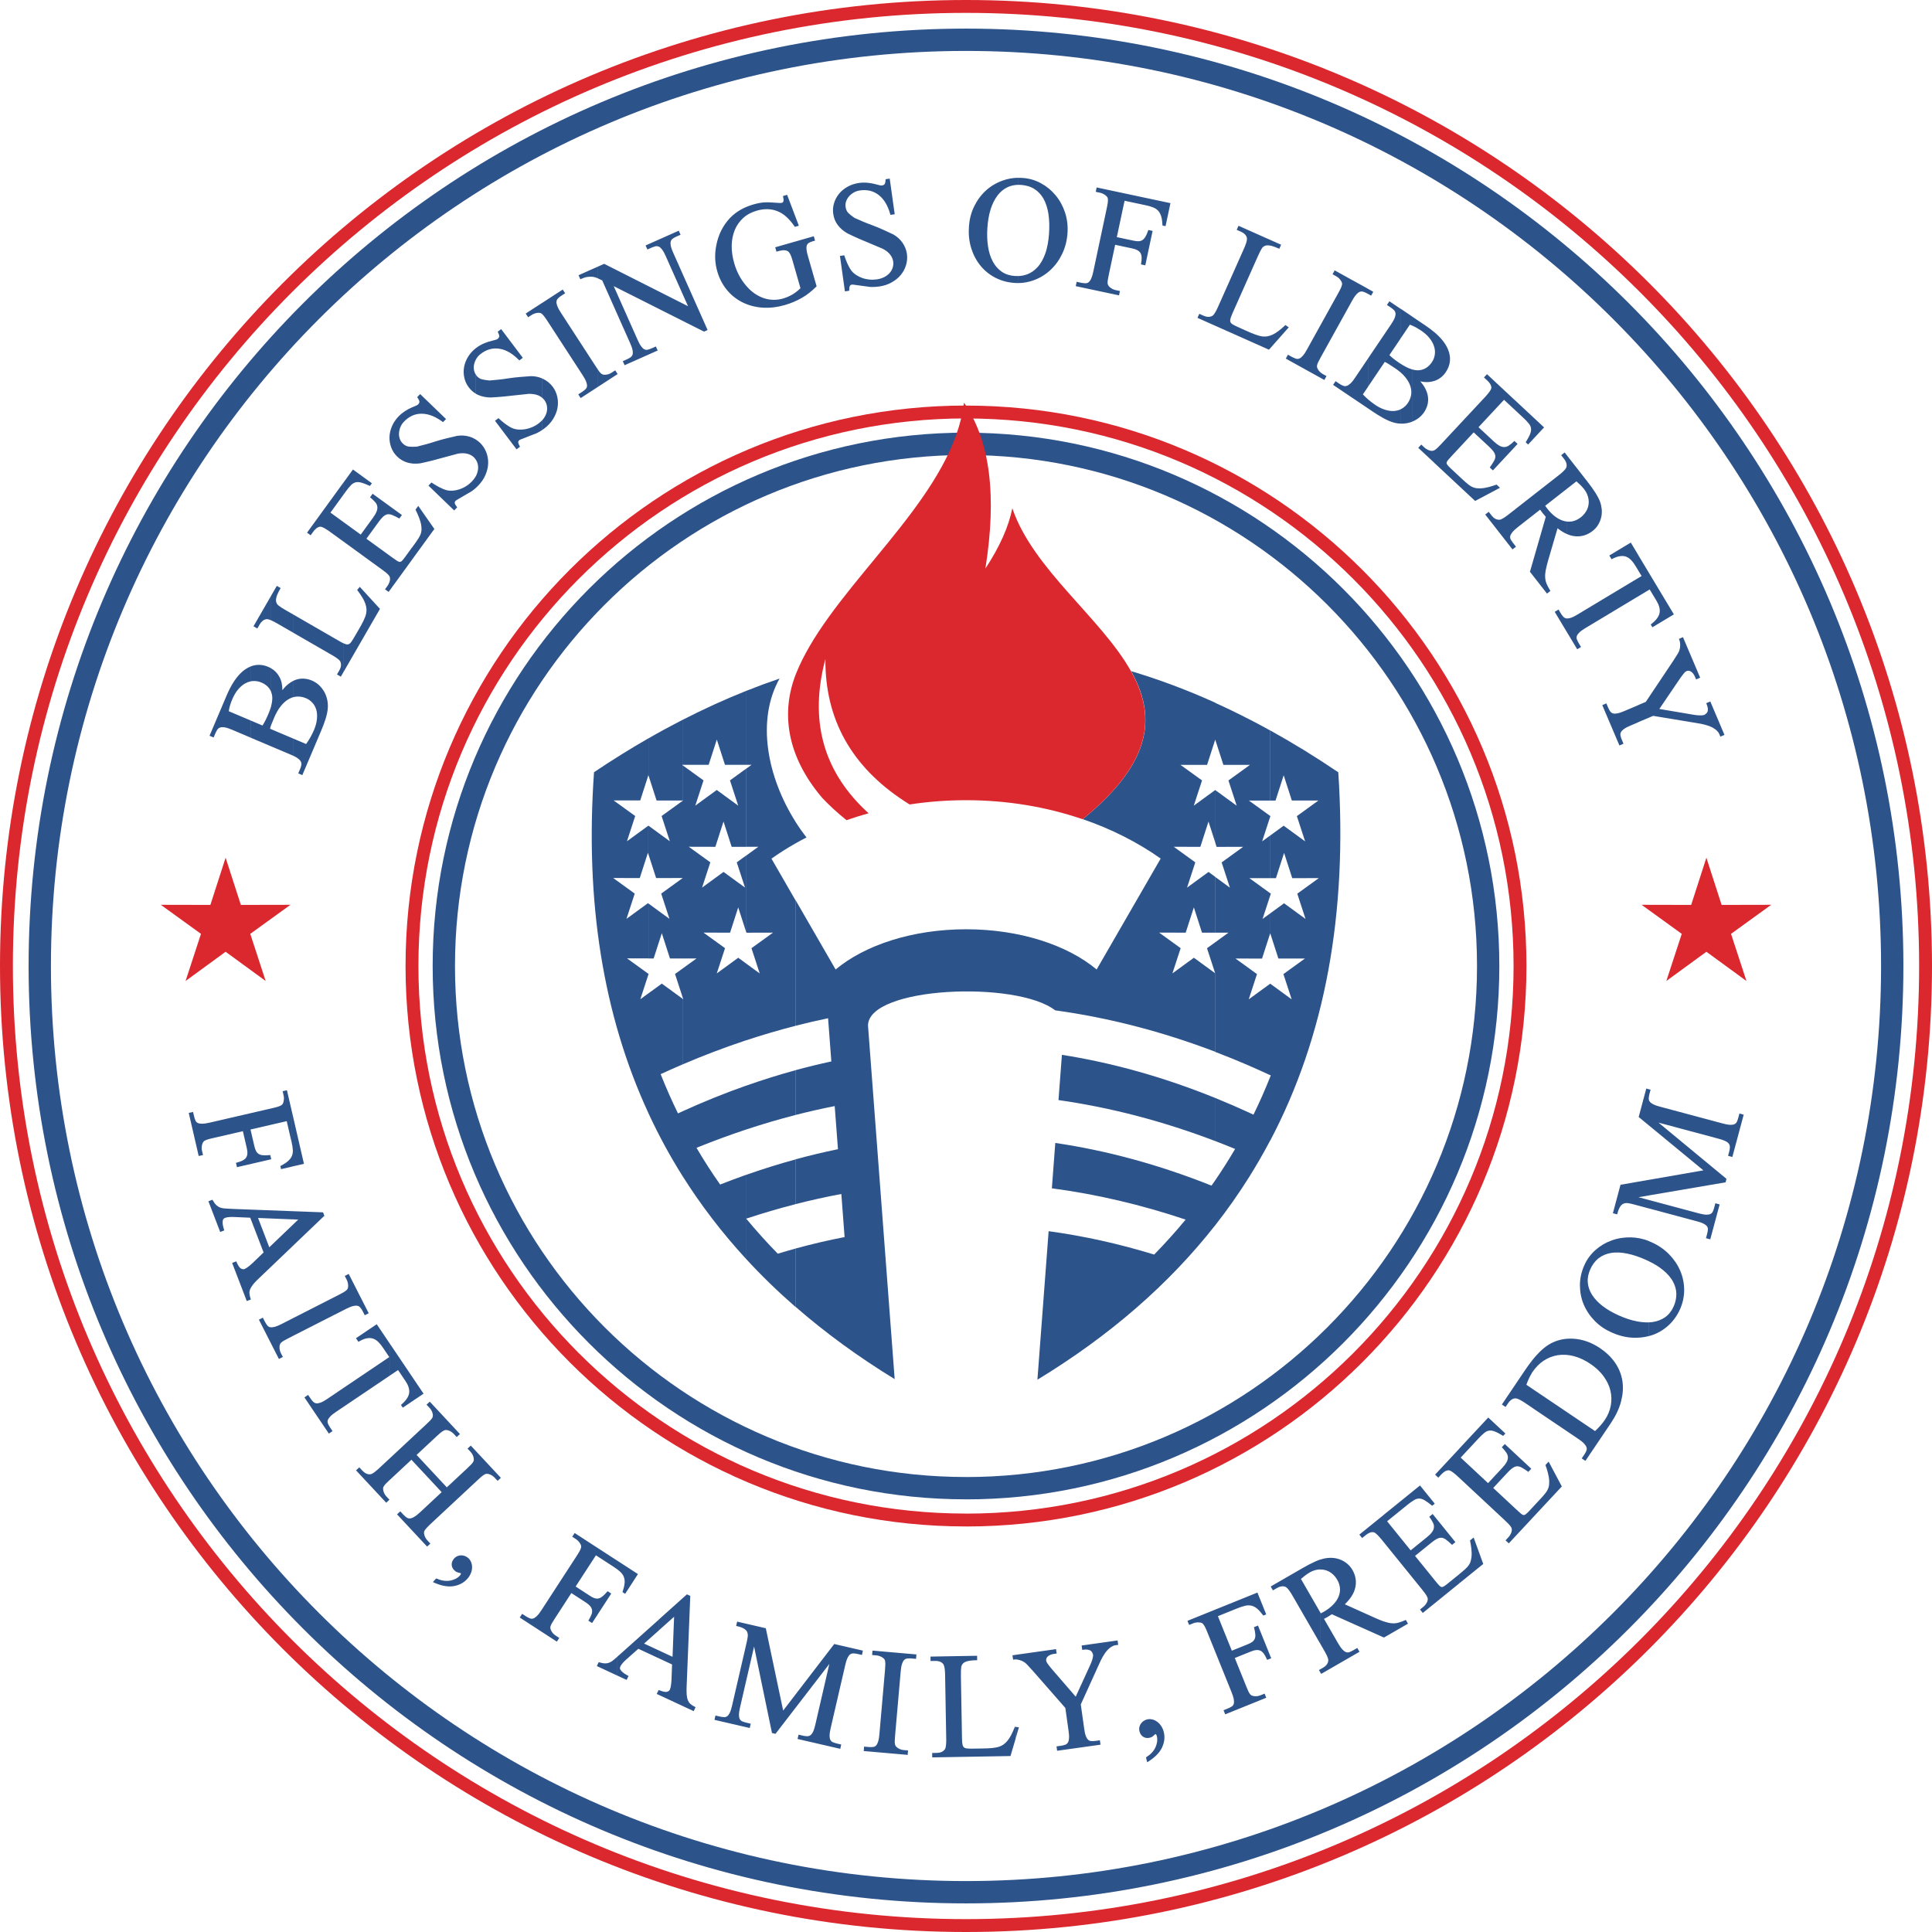 <?xml version="1.0" encoding="UTF-8"?><svg id="a" xmlns="http://www.w3.org/2000/svg" viewBox="0 0 568.62 568.62"><defs><style>.b,.c{fill-rule:evenodd;}.b,.d{fill:#2d538b;}.c,.e{fill:#db282f;}</style></defs><path class="e" d="M284.31,0c78.5,0,149.58,31.83,201.03,83.28s83.28,122.53,83.28,201.03-31.83,149.58-83.28,201.03-122.53,83.28-201.03,83.28v-3.79c77.45,0,147.58-31.41,198.35-82.17,50.77-50.77,82.17-120.9,82.17-198.35s-31.41-147.58-82.17-198.35C431.9,35.19,361.76,3.79,284.31,3.79V0Zm0,568.62c-78.5,0-149.58-31.83-201.03-83.28C31.83,433.89,0,362.81,0,284.31S31.83,134.74,83.28,83.28C134.74,31.83,205.82,0,284.31,0V3.79c-77.45,0-147.58,31.41-198.35,82.17C35.19,136.73,3.79,206.86,3.79,284.31s31.41,147.58,82.17,198.35c50.77,50.77,120.9,82.17,198.35,82.17v3.79Z"/><path class="d" d="M284.31,8.42c76.17,0,145.15,30.89,195.07,80.82,49.93,49.93,80.82,118.9,80.82,195.07s-30.89,145.15-80.82,195.07c-49.93,49.93-118.9,80.82-195.07,80.82v-6.57c74.36,0,141.69-30.15,190.43-78.89,48.74-48.74,78.89-116.07,78.89-190.43s-30.15-141.69-78.89-190.43C426,45.14,358.67,14.99,284.31,14.99v-6.57Zm0,551.78c-76.17,0-145.15-30.89-195.07-80.82C39.31,429.46,8.42,360.48,8.42,284.31S39.31,139.17,89.24,89.24C139.17,39.31,208.14,8.42,284.31,8.42v6.57c-74.36,0-141.69,30.15-190.43,78.89C45.14,142.62,14.99,209.95,14.99,284.31s30.15,141.69,78.89,190.43c48.74,48.74,116.07,78.89,190.43,78.89v6.57Z"/><path class="e" d="M284.31,119.37c45.54,0,86.78,18.47,116.63,48.32,29.85,29.85,48.32,71.09,48.32,116.63s-18.47,86.78-48.32,116.63c-29.85,29.85-71.09,48.32-116.63,48.32v-3.79c44.49,0,84.78-18.04,113.95-47.21,29.16-29.16,47.21-69.45,47.21-113.95s-18.04-84.78-47.21-113.95c-29.16-29.16-69.45-47.21-113.95-47.21v-3.79Zm0,329.89c-45.54,0-86.78-18.47-116.63-48.32-29.85-29.85-48.32-71.09-48.32-116.63s18.47-86.78,48.32-116.63c29.85-29.85,71.09-48.32,116.63-48.32v3.79c-44.49,0-84.78,18.04-113.95,47.21-29.16,29.16-47.21,69.45-47.21,113.95s18.04,84.78,47.21,113.95c29.16,29.16,69.45,47.21,113.95,47.21v3.79Z"/><path class="d" d="M284.31,127.35c43.34,0,82.58,17.57,110.99,45.98,28.41,28.41,45.98,67.65,45.98,110.99s-17.57,82.58-45.98,110.99c-28.41,28.41-67.65,45.98-110.99,45.98v-6.57c41.52,0,79.12-16.84,106.34-44.06,27.22-27.22,44.06-64.82,44.06-106.34s-16.84-79.12-44.06-106.34c-27.22-27.22-64.82-44.06-106.34-44.06v-6.57Zm0,313.93c-43.34,0-82.58-17.57-110.99-45.98-28.41-28.41-45.98-67.65-45.98-110.99s17.57-82.58,45.98-110.99c28.41-28.41,67.65-45.98,110.99-45.98v6.57c-41.52,0-79.12,16.84-106.34,44.06-27.22,27.22-44.06,64.82-44.06,106.34s16.84,79.12,44.06,106.34c27.22,27.22,64.82,44.06,106.34,44.06v6.57Z"/><path class="b" d="M373.84,335.65v-18.71l.17-.43-.17-.08v-26.92l6.32,4.61-2.43-7.43,6.34-4.58h-7.82l-2.4-7.43v-5.86l4.07-2.97,6.32,4.61-2.43-7.43,6.34-4.59-7.82,.02-2.4-7.44-2.4,7.44h-1.67v-12.56l3.94-2.88,6.32,4.61-2.43-7.43,6.34-4.59h-7.82l-2.4-7.43-2.4,7.44h-1.54v-20.63c6.67,3.69,13.34,7.79,20.01,12.31,2.76,41.67-3.92,77.78-20.01,108.36h0Zm0-72.07l.19-.57-.19-.13v.7h0Zm0-23.22l.06-.18-.06-.04v.22Zm0-25.37v20.63h-6.12v-10.4l.16-.12h-.16v-13.38c2.04,1.05,4.08,2.14,6.12,3.27h0Zm0,25.16v.22l-2.37,7.26,2.37-1.73v12.55h-6.12v-22.73l6.12,4.43h0Zm0,22.74v.7l-2.25,6.87,2.25-1.64v5.86h0l-2.4,7.44h-3.72v-23.66l6.12,4.43h0Zm0,26.63v26.92c-2.04-.95-4.08-1.86-6.12-2.75v-19.71l6.12-4.46h0Zm0,27.43v18.71c-1.91,3.62-3.95,7.17-6.12,10.64v-18.79c.4,.18,.8,.37,1.2,.55,1.79-3.66,3.43-7.37,4.92-11.12h0Zm-6.12-23.43l2.23-6.83-2.23-1.61v8.44Zm0-81.79v13.38h-7.66l-2.4-7.43v-10.82c3.36,1.52,6.71,3.14,10.06,4.87h0Zm0,13.49v10.39h-.16l.16,.12v22.71h-.03l.03,.02v23.65h-4.1l4.1,2.96v8.44l-.2,.61,.2-.15v19.71c-3.35-1.45-6.71-2.82-10.06-4.09v-23.08h0v-9.18l3.9-2.83h-3.91v-16.41l4.33,3.16-2.43-7.43,6.34-4.59-7.82,.02-.41-1.27v-15.46l6.32,4.61-2.43-7.43,6.18-4.47h0Zm0,102.29v18.79c-3.09,4.93-6.44,9.7-10.06,14.32v-13.23c1.97-2.88,3.85-5.84,5.65-8.89l.2-.35c-1.95-.8-3.9-1.57-5.85-2.32v-12.68c3.35,1.36,6.71,2.81,10.06,4.35Zm-10.06-120.65v10.82h0l-2.4,7.44h-7.82l6.34,4.57-2.43,7.43,6.32-4.61h0v15.46l-1.99-6.17-2.4,7.44-7.82-.02,6.34,4.59-2.43,7.43,6.32-4.61,1.99,1.45v16.42h-3.91l-2.4-7.44-2.4,7.44-7.82-.02,6.34,4.58-2.43,7.43,6.32-4.61,6.31,4.6v23.08c-15.7-5.98-31.41-10.04-47.14-12.2-11.31-8.84-55.08-7.02-55.08,4.5l.04,.53,7.81,103.51c-10.7-6.55-20.43-13.66-29.2-21.31v-17.12c4.82-1.32,9.64-2.45,14.46-3.38l-.94-12.45-.02-.23c-4.5,.84-9,1.84-13.5,2.99v-13.18c4.17-1.14,8.34-2.14,12.51-2.99l-.96-12.69c-3.85,.76-7.7,1.63-11.55,2.62v-13.18c3.52-.96,7.04-1.82,10.56-2.58l-.96-12.71c-3.2,.66-6.4,1.4-9.6,2.22v-37.04l11.82,20.47c8.58-7.17,22.59-11.84,38.41-11.84s29.84,4.67,38.41,11.84l18.85-32.65c-6.75-4.77-14.49-8.7-22.94-11.6,21.12-17.17,21.38-30.81,14.24-43.56,8.27,2.47,16.53,5.56,24.79,9.3h0Zm0,70.47l-2.42,1.75,2.42,7.41v-9.16h0Zm0,45.82c-15.05-6.1-30.09-10.33-45.12-12.7l-1.01,13.32c15.39,2.19,30.76,6.21,46.12,12.06v-12.68h0Zm0,24.23c-.36,.53-.72,1.05-1.09,1.57-15.34-6.12-30.67-10.31-45.98-12.56l-1.01,13.35c13.13,1.74,26.25,4.81,39.37,9.21-2.95,3.57-6.04,7-9.26,10.29-10.36-3.18-20.71-5.47-31.06-6.88l-3.3,43.71c21.24-12.92,38.68-28.07,52.33-45.46v-13.23h0Zm-123.58-99.13c1.08-.61,2.17-1.21,3.29-1.78-1.17-1.5-2.27-3.06-3.29-4.68v6.46Zm0-6.46v6.46c-2.45,1.39-4.79,2.88-7.03,4.46l7.03,12.18v37.04c-4.85,1.24-9.69,2.67-14.53,4.27v-22.65l4.05,2.95-2.43-7.43,6.34-4.58-7.82,.02-.13-.4v-22.26l3.63-2.63h-3.63v-22.94l1.64-1.19h-1.64v-21.73c3.29-1.31,6.59-2.53,9.88-3.65-6.88,12.23-3.66,28.9,4.65,42.07h0Zm0,73.21v13.18c-4.85,1.24-9.69,2.67-14.53,4.27v-12.9c4.85-1.71,9.69-3.23,14.53-4.55h0Zm0,26.24v13.18c-4.82,1.24-9.64,2.65-14.46,4.25,2.96,3.57,6.06,7.01,9.29,10.31,1.72-.52,3.45-1.02,5.17-1.49v17.12c-5.18-4.52-10.03-9.22-14.53-14.12v-24.69c4.85-1.71,9.69-3.23,14.53-4.55Zm-33.18-105.65h.16l-.16,.12v22.71h.03l-.03,.02v23.65h4.1l-4.1,2.96v8.44l.2,.61-.2-.15v19.32c6.21-2.66,12.43-5.02,18.65-7.08v-22.65l-2.27-1.66-6.32,4.61,2.43-7.43-6.34-4.58,7.82,.02,2.4-7.44,2.27,7.04v-22.26l-2.7,1.96,2.43,7.43-6.32-4.61-6.32,4.61,2.43-7.43-6.34-4.59,7.82,.02,2.4-7.44,2.4,7.44h4.19v-22.95l-4.69,3.4,2.43,7.43-6.32-4.61-6.32,4.61,2.43-7.43-6.18-4.47v10.39h0Zm18.65-32.23v21.73h-6.18l-2.4-7.43-2.4,7.44h-7.66v-13.24c6.22-3.19,12.43-6.02,18.65-8.5h0Zm0,116.19v12.9c-4.85,1.61-9.7,3.4-14.56,5.37,2.19,3.73,4.51,7.33,6.96,10.81,2.53-1,5.06-1.94,7.59-2.84v24.69c-7.03-7.65-13.25-15.76-18.65-24.34v-19.07c6.22-2.83,12.43-5.34,18.65-7.53Zm-28.71-91.39l2.4,7.44h7.66v-10.4l-.16-.12h.16v-13.23c-3.35,1.72-6.71,3.54-10.06,5.47v10.84h0Zm10.06,7.54l-6.18,4.47,2.43,7.43-6.32-4.61h0v8.39l2.28,7.05,7.79-.02v-22.71h0Zm0,22.74v23.65h-3.72l-2.4-7.44-2.4,7.44h-1.54v-16.18l6.19,4.52-2.43-7.43,6.3-4.56h0Zm0,26.61v8.44l-2.23-6.83,2.23-1.61h0Zm0,8.9l-6.12-4.46-3.95,2.88v35.23c2.96,6.41,6.31,12.59,10.06,18.54v-19.07c-.45,.2-.9,.41-1.35,.62-1.86-3.8-3.56-7.65-5.1-11.55,2.15-.99,4.3-1.95,6.44-2.86v-19.32h0Zm-10.06-7.11v-.22l.06,.04-.06,.18Zm0-43.85l-6.32,4.61,2.43-7.43-6.34-4.59h7.82l2.4-7.43v-10.84c-5.33,3.06-10.66,6.38-16,9.96-2.68,38,2.65,71.44,16,100.32v-35.23l-2.37,1.73,2.37-7.26v-.22l-6.28-4.54h6.28v-16.16l-.13-.09-6.32,4.61,2.43-7.43-6.34-4.59,7.82,.02,2.4-7.44,.13,.4v-8.39Z"/><path class="c" d="M242.94,195.7c.39,17.4,8.65,31.09,24.78,41.07,5.36-.82,10.91-1.26,16.59-1.26,12.21,0,23.82,2,34.32,5.6,21.12-17.17,21.38-30.81,14.24-43.56-8.8-15.71-28.84-30.05-34.93-47.96-1.07,5.42-3.71,11.34-7.92,17.74,3.37-21.28,1.47-37.51-6.31-48.82-3.08,25.7-32.09,48.68-45.48,71.77-1.51,2.61-2.83,5.22-3.88,7.84l-.04,.09c-4.53,11.33-2.89,24.2,7.68,36.62,2.03,2.16,4.4,4.34,7.12,6.54h.12c2.09-.74,4.23-1.41,6.41-2.01-12.87-11.68-17.26-26.19-13.18-43.54,.15-.62,.3-1.24,.47-1.87,0,.58,0,1.17,.01,1.74Z"/><path class="b" d="M482.11,212.59v-5.05l2.27-.96,8.06-12.05c.38-.6,.76-1.19,1.14-1.79,.19-.32,.41-.67,.57-1,.07-.17,.12-.35,.17-.53,.09-.27,.13-.56,.16-.84,.03-.34,.04-.69,0-1.04-.02-.37-.11-.72-.25-1.06l-.1-.23,1.2-.51,5.06,11.93-1.2,.51-.35-.83c-.12-.28-.28-.55-.45-.8-.17-.23-.36-.44-.59-.61-.21-.15-.44-.25-.69-.3-.26-.05-.5,0-.75,.1-.26,.08-.58,.44-.75,.63-.42,.51-.8,1.04-1.18,1.57l-6.06,8.93,10.12,1.71c.86,.14,2.28,.32,3.13,.03,.23-.14,.43-.3,.63-.47,.17-.17,.28-.37,.35-.58,.07-.29,.07-.6,.04-.89-.05-.42-.2-.87-.37-1.26l-.1-.23,1.2-.51,4.17,9.83-1.2,.51-.33-.77c-.35-.83-1.17-1.44-1.93-1.87-1.33-.73-3.17-1.11-4.66-1.34l-12.87-2.13-4.44,1.88h0Zm0-37.05v-5.38l1.04-.62-1.04-1.73v-4.53l10.54,17.54-6.32,3.8-.49-.82,.18-.14c1.01-.79,2.16-1.93,2.42-3.25,.24-1.26-.28-2.55-.92-3.61l-1.99-3.31-3.41,2.05Zm0-12.26v4.53l-.63-1.05c-.39-.65-.83-1.29-1.35-1.85-.41-.44-.9-.82-1.46-1.04-.57-.23-1.19-.27-1.8-.19-.8,.09-1.64,.44-2.35,.81l-.21,.11-.66-1.11,6.32-3.8,2.15,3.58h0Zm0,6.88v5.38l-15.49,9.31c-.61,.37-1.33,.82-1.83,1.34-.28,.28-.61,.67-.72,1.05-.09,.32-.08,.63,.04,.94,.15,.41,.35,.8,.57,1.17l.64,1.07-1.12,.67-3.02-5.03v-4.04c.36,.02,.73-.06,1.06-.16,.68-.2,1.4-.61,2-.97l17.86-10.73h0Zm0,37.39v5.05l-2.23,.95c-.66,.28-1.43,.63-2,1.07-.32,.24-.7,.58-.85,.96-.14,.31-.16,.63-.08,.97,.09,.43,.23,.85,.41,1.25l.46,1.09-1.2,.51-5.04-11.87,1.2-.51,.51,1.21c.17,.39,.37,.79,.62,1.14,.2,.27,.45,.46,.76,.58,.4,.13,.86,.1,1.27,.02,.71-.12,1.46-.41,2.12-.69l4.05-1.72h0Zm-20.93-50.36v-3.69c.6,.06,1.2,.03,1.8-.11,.83-.21,1.57-.59,2.24-1.11,.65-.5,1.2-1.11,1.62-1.82,.39-.66,.64-1.36,.72-2.12,.09-.77,0-1.51-.22-2.25-.24-.8-.65-1.53-1.16-2.19-.63-.8-1.44-1.56-2.21-2.23l-2.79,2.18v-9.82l6.03,7.72c.83,1.06,1.65,2.17,2.37,3.31,.5,.8,1,1.68,1.33,2.57,.27,.74,.43,1.51,.51,2.29,.06,.78,.02,1.56-.16,2.32-.18,.78-.47,1.51-.89,2.19-.42,.72-.98,1.33-1.64,1.84-1.45,1.13-3.1,1.69-4.94,1.57-.9-.05-1.78-.3-2.61-.66Zm0-23.16v9.82l-6.41,5.01c.1,.13,.2,.26,.29,.39,.09,.13,.19,.27,.29,.4,.73,.94,1.59,1.84,2.57,2.53,.79,.55,1.65,1,2.6,1.21,.22,.05,.45,.09,.67,.11v3.69c-1-.44-1.93-1.05-2.78-1.71l-2.78,9.5c-.27,.96-.52,1.94-.71,2.92-.13,.7-.2,1.43-.14,2.13,.04,.62,.18,1.21,.41,1.78,.28,.66,.63,1.3,1.01,1.91l.12,.19-1.01,.79-5.02-6.42,4.66-16.17c-.19-.21-.37-.43-.55-.65-.17-.2-.34-.41-.51-.62-.13-.16-.24-.33-.36-.5-.08-.11-.16-.23-.24-.34l-6.46,5.05c-.35,.27-.71,.57-1.04,.88v-5.92l13.04-10.19c.59-.46,2.07-1.65,2.22-2.42,.17-.87-.18-1.66-.72-2.34l-.85-1.09,1.03-.8,.67,.85h0Zm0,48v4.04l-3.6-6,1.12-.67,.66,1.1c.22,.37,.47,.73,.77,1.04,.24,.24,.51,.4,.84,.47,.07,.01,.14,.02,.22,.02h0Zm-15.39-20.82l.39-.3-.39-.5v.8h0Zm0-29.63v-1.73l.86,.8-.86,.93h0Zm0-11l2.53,2.36c.58,.54,1.16,1.12,1.65,1.74,.34,.42,.57,.88,.64,1.42,.07,.55-.07,1.1-.26,1.61-.32,.78-.76,1.55-1.2,2.28l-.11,.18,.71,.66,4.7-5.04-8.66-8.08v2.88Zm0-2.88v2.88l-3.13-2.91-7.51,8.06,4.49,4.18c.53,.49,1.14,1,1.78,1.33,.43,.21,.91,.36,1.4,.33,.46-.02,.89-.19,1.27-.45,.52-.34,1-.75,1.45-1.18l.17-.16,.08,.08v1.73l-6.4,6.86-.93-.87,.13-.18c.4-.56,.8-1.15,1.13-1.75,.22-.4,.39-.85,.39-1.31,0-.46-.18-.88-.43-1.27-.38-.59-.95-1.16-1.46-1.64l-4.49-4.18-6.39,6.86c-.39,.42-.78,.84-1.15,1.28-.17,.2-.38,.49-.42,.76-.04,.23,.04,.43,.18,.62,.25,.35,.62,.7,.93,1l3.61,3.37c.51,.47,1.03,.95,1.58,1.38,.38,.3,.78,.59,1.22,.79,.35,.16,.72,.29,1.09,.35,.43,.06,.87,.08,1.3,.07,1.5-.03,3.24-.56,4.65-1.06l.14-.05,1,.94-7.31,3.88-12.07-11.26v-3.62c.63-.32,1.57-1.32,2.05-1.84l12.91-13.84c.47-.5,1.84-2.01,1.88-2.72,.01-.87-.63-1.65-1.23-2.21l-.94-.87,.89-.95,8.14,7.59h0Zm0,32.31v5.92c-.25,.24-.49,.48-.7,.74-.26,.33-.54,.75-.61,1.18-.05,.32,0,.64,.15,.92,.19,.36,.43,.7,.68,1.02l.48,.61v.8l-.64,.5-8.02-10.26,1.03-.8,.85,1.09c.59,.76,1.36,1.29,2.34,1.24,.72-.06,2.09-1.12,2.64-1.55l1.8-1.4h0Zm-23.7-37.87c1.44-.47,2.57-1.34,3.42-2.6,1.44-2.13,1.64-4.39,.64-6.76-.81-1.94-2.36-3.65-4.06-5.07v4.31c.25,.78,.32,1.59,.19,2.39-.04,.28-.11,.55-.19,.82v6.9Zm0-14.43v4.28c-.27-.88-.75-1.7-1.32-2.42-.71-.92-1.64-1.69-2.6-2.33-.8-.54-1.65-1.03-2.54-1.41v-2.66l3.95,2.67c.82,.56,1.68,1.18,2.51,1.88h0Zm0,7.52v6.9h-.03c-1.32,.43-2.69,.41-4.03,.12,.53,.62,1.02,1.28,1.4,2,.42,.79,.74,1.65,.85,2.55,.1,.81,.05,1.6-.16,2.38-.21,.78-.55,1.5-1,2.17-.43,.63-.95,1.18-1.55,1.65-.59,.45-1.24,.81-1.93,1.09v-15.36c.69,.2,1.39,.3,2.05,.24,1.63-.16,2.84-1.05,3.75-2.39,.29-.43,.51-.88,.66-1.36h0Zm0,27.31v3.62l-4.68-4.36,.89-.95,.94,.87c.2,.18,.42,.35,.66,.48,.24,.14,.5,.27,.76,.36,.25,.08,.5,.13,.76,.14,.23,0,.46-.04,.67-.16h0Zm-6.46-39.38v2.66c-.22-.09-.45-.18-.68-.26l-2.8,4.15v-8.9l3.47,2.34h0Zm0,15.58v15.36l-.09,.04c-.76,.3-1.55,.46-2.37,.52-.34,.03-.68,.03-1.02,.01v-4.18c.18-.08,.36-.18,.54-.28,.67-.41,1.23-.94,1.66-1.59,.49-.72,.81-1.51,.96-2.37,.15-.87,.06-1.73-.21-2.58-.31-.99-.88-1.89-1.53-2.69-.42-.52-.91-1-1.42-1.44v-2.52c1,.65,2.23,1.35,3.47,1.71Zm-3.47-17.92v8.9l-3.24,4.8c.38,.37,.79,.72,1.2,1.05,.57,.46,1.18,.88,1.78,1.29l.25,.17v2.52c-.5-.43-1.03-.83-1.57-1.19-.63-.42-1.26-.84-1.9-1.24-.35-.22-.73-.44-1.12-.61l-4.92,7.3v-8.31l6.75-10c.42-.62,.88-1.35,1.14-2.06,.14-.41,.25-.88,.18-1.31-.06-.34-.21-.63-.45-.87-.29-.28-.6-.53-.94-.76l-1.12-.75,.73-1.08,3.21,2.17h0Zm0,29.68v4.18c-.52-.02-1.05-.1-1.56-.21-2.18-.49-4.79-2.13-6.63-3.37l-1.32-.89v-2.66c.65,.56,1.33,1.08,2.04,1.57,.94,.64,1.98,1.2,3.08,1.51,.87,.26,1.79,.41,2.7,.32,.59-.06,1.16-.2,1.69-.44h0Zm-9.51-33.99v-1.49l1.53,.85-.63,1.14-.89-.5Zm0-1.49v1.49l-.22-.12c-.38-.21-.79-.4-1.21-.53-.32-.1-.65-.1-.97,.01-.4,.14-.78,.48-1.06,.79-.34,.39-.65,.84-.93,1.29v-5.37l4.39,2.43h0Zm0,20.49v8.31l-1.53,2.26c.49,.51,.99,1,1.53,1.47v2.66l-4.39-2.96v-5.29c.22-.28,.42-.57,.6-.85l3.78-5.61Zm-4.39-22.92v5.37c-.13,.21-.25,.42-.36,.63l-9.13,16.47c-.27,.48-.53,.97-.78,1.47-.14,.29-.28,.62-.35,.94-.04,.2-.06,.43,0,.64,.06,.22,.17,.45,.29,.65,.34,.56,.8,.99,1.37,1.31l1.11,.62-.63,1.14-10.92-6.05v-1.03l.2-.36,1.11,.62c.39,.21,.79,.4,1.22,.54,.31,.11,.63,.11,.95,0,.4-.14,.77-.48,1.05-.79,.51-.55,.95-1.29,1.31-1.95l9.13-16.47c.26-.47,.53-.96,.76-1.45,.14-.3,.28-.65,.36-.98,.06-.19,.08-.41,.03-.61-.06-.22-.17-.44-.28-.64-.37-.56-.82-1.01-1.4-1.33l-1.11-.62,.63-1.14,5.44,3.02h0Zm0,29.38v5.29l-5.91-3.99,.73-1.08,1.12,.75c.35,.23,.72,.45,1.11,.6,.32,.12,.64,.15,.98,.05,.42-.1,.82-.4,1.13-.69,.3-.27,.58-.59,.84-.93h0Zm-19.39-15.14l.44-.49-.44-.29v.78Zm0-.78v.78l-5.39,6.09-21.04-9.37,.53-1.19,1.26,.56c.88,.39,1.8,.51,2.65,0,.61-.41,1.32-1.96,1.61-2.61l7.66-17.2c.31-.69,1.04-2.42,.81-3.19-.26-.85-.94-1.38-1.72-1.72l-1.26-.56,.53-1.19,12.54,5.58-.53,1.19-.23-.1c-.59-.26-1.2-.5-1.81-.69-.41-.11-.84-.21-1.27-.22-.28-.01-.57,.02-.83,.11-.23,.09-.44,.2-.63,.35-.51,.43-1.29,2.18-1.56,2.79l-7.45,16.74c-.25,.57-.6,1.39-.67,2.01-.04,.4,.08,.72,.37,1,.5,.46,2.29,1.22,2.93,1.51l1.93,.86c1.2,.54,3.11,1.35,4.43,1.46,.46,.04,.91,.02,1.36-.06,.51-.1,1-.28,1.48-.5,.58-.28,1.13-.63,1.64-1.01,.69-.51,1.34-1.08,1.96-1.66l.15-.14,.56,.38h0Zm0,8.7v1.03l-.44-.24,.44-.78h0Zm-79.19-21.44v-2.06c.9-.03,1.77-.2,2.63-.51,1.19-.44,2.21-1.18,3.06-2.12,1.02-1.11,1.73-2.5,2.24-3.91,.68-1.86,.99-3.91,1.13-5.88,.14-1.95,.12-3.95-.17-5.88-.25-1.55-.68-3.09-1.45-4.47-.67-1.17-1.56-2.15-2.7-2.87-1.19-.74-2.54-1.09-3.93-1.19-.27-.02-.53-.03-.8-.02v-2.06c.45,0,.9,0,1.36,.04,1.89,.13,3.67,.65,5.33,1.56,1.66,.9,3.1,2.09,4.3,3.54,1.24,1.5,2.16,3.2,2.77,5.05,.66,1.98,.88,4.03,.73,6.11-.15,2.14-.65,4.2-1.59,6.13-.86,1.79-2.01,3.39-3.47,4.74-1.42,1.31-3.05,2.3-4.86,2.97-1.48,.54-3.02,.81-4.58,.83h0Zm31.3-24.23l-2.28,10.71,4.94,1.05c.49,.1,1.02,.18,1.52,.15,.4-.02,.76-.13,1.09-.34,.36-.24,.64-.58,.86-.96,.33-.55,.58-1.18,.79-1.79l.07-.21,1.26,.27-2.15,10.13-1.28-.27,.04-.24c.11-.59,.18-1.21,.17-1.81-.02-.43-.11-.87-.32-1.25-.21-.37-.52-.64-.89-.85-.5-.28-1.09-.46-1.65-.57l-4.94-1.05-1.85,8.7c-.12,.54-.23,1.09-.31,1.63-.05,.32-.09,.67-.06,1,.02,.2,.07,.43,.19,.61,.12,.2,.3,.38,.47,.54,.48,.43,1.05,.71,1.68,.85l1.29,.27-.27,1.28-12.74-2.71,.27-1.28,1.25,.27c.43,.09,.88,.15,1.32,.16,.33,.01,.64-.08,.91-.27,.34-.25,.6-.68,.77-1.07,.32-.68,.53-1.51,.68-2.25l3.91-18.42c.11-.53,.23-1.07,.3-1.61,.04-.33,.08-.7,.06-1.04-.01-.22-.05-.43-.15-.63-.11-.19-.28-.36-.45-.5-.25-.21-.53-.39-.82-.54-.29-.15-.6-.25-.92-.32l-1.25-.27,.27-1.28,21.72,4.62-1.44,6.77-.91-.19v-.19c-.05-.85-.14-1.78-.4-2.59-.19-.59-.47-1.15-.9-1.6-.42-.44-.94-.75-1.5-.97-.75-.29-1.56-.5-2.35-.66l-6.03-1.28Zm-31.3-6.74v2.06c-1.06,.02-2.1,.22-3.07,.66-1.19,.55-2.18,1.38-2.98,2.41-.92,1.2-1.57,2.6-2.04,4.03-.57,1.76-.85,3.64-.98,5.48-.13,1.86-.1,3.75,.19,5.6,.24,1.54,.68,3.06,1.42,4.43,.64,1.19,1.5,2.2,2.62,2.97,1.14,.77,2.42,1.15,3.78,1.24,.35,.02,.7,.03,1.05,.02v2.06c-.39,0-.78,0-1.17-.04-1.96-.14-3.84-.64-5.58-1.54-1.69-.87-3.16-2.06-4.36-3.54-1.24-1.52-2.13-3.26-2.71-5.13-.65-2.07-.83-4.23-.68-6.39,.14-2.06,.63-4.05,1.54-5.91,.85-1.76,1.99-3.33,3.43-4.65,1.43-1.31,3.08-2.28,4.9-2.94,1.5-.55,3.05-.82,4.63-.84h0Zm-123.66,61.48v-4.96c.08,.11,.15,.22,.23,.33,.19,.26,.41,.54,.67,.75,.16,.13,.35,.26,.57,.3,.22,.06,.48,.06,.71,.05,.65-.04,1.25-.24,1.8-.6l1.07-.69,.71,1.09-5.75,3.74h0Zm0-31.88v-3.49l1.8-.8,24.68,12.47-6.55-14.71c-.3-.67-.66-1.42-1.11-2-.25-.32-.59-.69-.98-.84-.31-.13-.63-.15-.95-.08-.41,.11-.81,.25-1.2,.42l-1.17,.52-.53-1.19,9.76-4.34,.53,1.19-1.2,.53c-.39,.17-.79,.38-1.13,.64-.27,.2-.46,.46-.55,.79-.12,.4-.08,.88,0,1.29,.15,.71,.45,1.45,.74,2.1l10.1,22.69-1.05,.47-26.58-13.38,7.02,15.77c.29,.66,.67,1.44,1.12,2.02,.24,.32,.58,.69,.96,.84,.3,.13,.61,.15,.93,.07,.41-.1,.81-.26,1.2-.43l1.17-.52,.53,1.19-9.73,4.33-.53-1.19,1.17-.52c.39-.18,.78-.38,1.13-.64,.28-.21,.46-.46,.57-.78,.13-.4,.09-.87,.01-1.28-.13-.7-.44-1.45-.73-2.11l-8.21-18.45c-.4-.19-.8-.38-1.21-.56h0Zm59.57,2.88l-2.28-7.97c-.16-.56-.33-1.13-.56-1.67-.13-.3-.3-.66-.52-.91-.13-.17-.29-.31-.48-.4-.21-.09-.43-.15-.65-.2-.66-.12-1.7,.15-2.33,.33l-.24,.07-.37-1.29,11.35-3.25,.37,1.29-.77,.22c-.37,.11-.76,.25-1.09,.47-.26,.16-.44,.4-.55,.69-.15,.38-.13,.86-.09,1.26,.07,.69,.26,1.42,.46,2.09l2.5,8.72-.11,.11c-.65,.64-1.34,1.25-2.06,1.82-.68,.53-1.39,1.02-2.14,1.45-1.58,.92-3.28,1.62-5.04,2.13-2.2,.63-4.48,.93-6.77,.75-2.04-.17-4.01-.68-5.84-1.62-1.76-.9-3.27-2.13-4.52-3.67-1.3-1.6-2.2-3.44-2.77-5.42-.73-2.54-.79-5.14-.25-7.73,.6-3.04,1.92-5.72,4.05-7.98,1.9-1.96,4.28-3.2,6.89-3.95,.5-.14,1-.27,1.51-.37,.47-.1,.95-.16,1.43-.21,.55-.04,1.1-.05,1.65-.03,.73,.03,1.47,.07,2.2,.13,.36,.04,1.25,.12,1.61-.01,.19-.05,.31-.21,.38-.39,.14-.34,0-1.02-.07-1.36l-.05-.23,1.22-.35,3.45,9.09-1.18,.34-.1-.15c-1.26-1.87-2.94-3.68-5.09-4.5-1.96-.75-3.99-.69-6-.12-1.49,.43-2.88,1.12-4.03,2.18-1.08,1-1.91,2.18-2.47,3.54-.58,1.45-.86,2.98-.89,4.54-.03,1.75,.25,3.49,.73,5.17,.72,2.51,1.89,4.79,3.61,6.76,.76,.88,1.61,1.68,2.58,2.31,.85,.56,1.77,1.02,2.74,1.32,.9,.28,1.83,.42,2.77,.42,.91,0,1.8-.13,2.67-.38,1.98-.57,3.69-1.59,5.14-3.04h0Zm26.27-32.24l1.47,10.48-1.26,.18-.06-.21c-.6-2.14-1.62-4.28-3.42-5.66-1.61-1.23-3.45-1.61-5.45-1.33-.66,.09-1.31,.29-1.88,.63-.54,.31-1.02,.7-1.42,1.17-.37,.43-.65,.93-.83,1.47-.17,.52-.21,1.06-.14,1.6,.07,.49,.22,.95,.49,1.37,.37,.61,1.61,1.48,2.18,1.87,1.74,.79,3.51,1.54,5.32,2.19,2.02,.76,4.04,1.7,5.99,2.62,1.1,.62,2.04,1.43,2.76,2.47,.69,.99,1.14,2.09,1.31,3.28,.16,1.11,.07,2.21-.25,3.28-.32,1.07-.83,2.05-1.54,2.91-.75,.91-1.67,1.63-2.7,2.21-1.14,.65-2.39,1.03-3.68,1.21-.8,.11-1.62,.17-2.42,.14-.33,0-.74-.08-1.07-.13-.6-.09-1.2-.17-1.8-.24-.59-.08-1.19-.16-1.78-.24-.2-.03-.69-.11-.89-.1-.25,.03-.48,.13-.63,.33-.19,.29-.22,.93-.22,1.27v.22l-1.27,.18-1.46-10.43,1.26-.18,.07,.2c.49,1.45,1.16,3.17,2.1,4.39,.38,.47,.83,.86,1.33,1.19,.56,.37,1.16,.66,1.79,.89,.67,.24,1.37,.39,2.08,.46,.72,.08,1.45,.06,2.17-.04,.79-.11,1.55-.33,2.26-.69,.6-.31,1.15-.72,1.59-1.23,.4-.46,.7-.99,.88-1.58,.18-.57,.22-1.16,.14-1.76-.1-.73-.41-1.38-.84-1.97-.55-.75-1.39-1.33-2.19-1.77-1.17-.5-2.34-.99-3.51-1.48-2.35-.95-4.69-1.96-6.97-3.09-1.08-.63-2.08-1.43-2.82-2.45-.73-.97-1.15-2.08-1.32-3.29-.15-1.05-.08-2.1,.24-3.12,.3-1.02,.8-1.93,1.46-2.76,.7-.86,1.56-1.55,2.53-2.09,1.04-.58,2.18-.94,3.37-1.11,1.72-.24,3.46-.02,5.13,.44,.36,.09,.71,.18,1.06,.27,.16,.04,.41,.08,.59,.03,.28-.04,.54-.15,.73-.37,.22-.27,.28-.93,.3-1.26v-.21l1.26-.18Zm-85.83,25.87v3.49l-.17-.07c-.33-.12-.67-.25-1.01-.33-.3-.07-.59-.1-.9-.1-.39,0-.78,.03-1.17,.08-.56,.07-1.23,.34-1.74,.57l-.23,.1-.53-1.19,5.75-2.56h0Zm0,30.42v4.96l-5.13,3.33-.71-1.09,1.07-.69c.37-.24,.73-.51,1.05-.82,.24-.22,.4-.51,.45-.83,.06-.42-.06-.91-.21-1.3-.25-.71-.7-1.44-1.11-2.07l-10.26-15.79c-.3-.45-.6-.92-.93-1.35-.2-.27-.44-.55-.69-.78-.03-.03-.06-.05-.09-.08v-3.15l6.15-3.99,.71,1.09-1.07,.69c-.37,.24-.73,.51-1.03,.82-.24,.24-.39,.53-.44,.86-.06,.42,.06,.91,.2,1.31,.26,.71,.68,1.41,1.09,2.05l10.26,15.79c.23,.35,.46,.7,.7,1.05h0Zm-16.56,17.76c.23-.16,.45-.32,.68-.48,1.05-.79,1.95-1.72,2.64-2.84,.62-1,1.08-2.08,1.29-3.24,.2-1.1,.18-2.21-.06-3.29-.24-1.09-.7-2.1-1.37-2.99-.73-.96-1.65-1.7-2.73-2.24-.14-.07-.29-.13-.43-.2v5.65c.27,.21,.51,.45,.72,.73,.36,.48,.61,1.02,.73,1.61,.13,.6,.12,1.21,0,1.8-.14,.66-.43,1.28-.8,1.84-.19,.29-.41,.56-.65,.81v2.84Zm0-37.43v3.15c-.13-.11-.28-.19-.44-.23-.22-.05-.47-.06-.69-.05-.66,.06-1.27,.25-1.83,.61l-1.07,.69-.71-1.09,4.74-3.08h0Zm0,22.14v5.65c-.3-.23-.63-.43-.98-.59-.85-.38-1.86-.48-2.77-.49-1.27,.13-2.52,.27-3.78,.4-2.52,.31-5.05,.56-7.6,.68-1.25-.03-2.51-.25-3.66-.77-.22-.1-.43-.2-.63-.32v-5.6c.04,.05,.07,.1,.11,.15,.3,.4,.65,.72,1.09,.96,.62,.35,2.13,.51,2.81,.58,1.91-.15,3.82-.35,5.71-.66,2.13-.32,4.35-.47,6.51-.62,1.1,0,2.17,.2,3.18,.63h0Zm0,12.44v2.84c-.44,.3-.9,.57-1.38,.81-.3,.15-.68,.29-1,.4-.57,.21-1.13,.43-1.69,.66-.56,.22-1.12,.43-1.67,.66-.19,.07-.66,.24-.82,.34-.2,.15-.36,.34-.39,.59-.03,.35,.26,.92,.42,1.21l.11,.19-1.02,.77-6.34-8.41,1.02-.77,.15,.14c1.13,1.03,2.55,2.21,3.97,2.82,.56,.23,1.14,.35,1.74,.39,.67,.05,1.34,.01,1.99-.09,.7-.12,1.39-.32,2.04-.6,.67-.28,1.3-.64,1.88-1.08,.36-.27,.69-.56,1-.89h0Zm-19.41,19.81v-3.47c.06-.11,.11-.21,.16-.32,.28-.61,.46-1.27,.5-1.95,.03-.61-.06-1.21-.28-1.78-.1-.27-.23-.52-.38-.75v-5.94c.43,.27,.83,.58,1.21,.94,.81,.78,1.42,1.7,1.83,2.74,.41,1.04,.6,2.13,.58,3.24-.03,1.18-.31,2.32-.77,3.4-.5,1.21-1.25,2.28-2.16,3.22-.22,.23-.45,.45-.68,.67h0Zm0-37.77v-3.36l.12-.09c1.39-1.05,3.02-1.7,4.7-2.1,.35-.09,.71-.18,1.06-.28,.16-.05,.4-.13,.53-.26,.23-.17,.4-.39,.46-.67,.07-.34-.21-.95-.35-1.25l-.09-.19,1.01-.76,6.37,8.45-1.02,.77-.16-.16c-1.56-1.57-3.49-2.96-5.74-3.29-2.01-.3-3.8,.27-5.41,1.48-.53,.4-1.01,.88-1.34,1.47-.05,.08-.09,.16-.14,.24Zm0-3.36v3.36c-.25,.46-.43,.96-.54,1.47-.11,.56-.12,1.13,0,1.69,.09,.48,.28,.91,.55,1.31v5.6c-.83-.48-1.54-1.13-2.12-1.91-.64-.85-1.08-1.8-1.3-2.84-.23-1.04-.24-2.08-.06-3.13,.2-1.09,.62-2.12,1.2-3.05,.6-.97,1.38-1.81,2.29-2.51h0Zm0,26.91v5.94c-.17-.26-.37-.5-.59-.72-.53-.51-1.17-.84-1.88-1.03-.9-.25-1.92-.19-2.81-.05-1.23,.32-2.45,.66-3.67,.99-2.44,.7-4.9,1.34-7.4,1.86-.82,.11-1.65,.14-2.47,.05v-4.91c.54,0,1.08-.02,1.42-.04,1.86-.45,3.72-.95,5.54-1.55,2.06-.65,4.22-1.15,6.33-1.63,1.24-.19,2.49-.12,3.69,.25,.66,.2,1.27,.48,1.84,.84h0Zm0,10.74v3.47c-.36,.33-.74,.65-1.14,.93-.27,.2-.63,.39-.92,.55-.53,.3-1.05,.6-1.57,.92-.52,.3-1.04,.6-1.55,.91-.18,.1-.62,.34-.76,.47-.18,.18-.3,.39-.29,.65,.02,.35,.4,.87,.6,1.13l.13,.17-.89,.92-7.57-7.31,.88-.92,.18,.12c1.28,.84,2.87,1.78,4.36,2.17,.59,.14,1.18,.17,1.78,.12,.67-.05,1.32-.19,1.95-.4,.68-.23,1.32-.53,1.92-.92,.62-.38,1.18-.84,1.69-1.36,.47-.49,.88-1.02,1.2-1.62h0Zm-18.83,24.66l6.61-9.09-4.74-6.79-.81,1.11,.07,.14c.66,1.34,1.4,3,1.62,4.49,.05,.43,.09,.86,.08,1.3-.01,.38-.09,.76-.21,1.13-.15,.46-.39,.9-.64,1.31-.37,.59-.77,1.17-1.18,1.73l-.8,1.1v3.58h0Zm0-42.38v-2.47c.13-.06,.25-.11,.38-.16,.33-.15,.67-.29,1-.44,.15-.07,.37-.19,.49-.34,.2-.21,.34-.45,.34-.74,.01-.35-.35-.9-.54-1.18l-.12-.17,.88-.91,7.61,7.35-.88,.91-.18-.13c-1.79-1.31-3.91-2.37-6.18-2.35-1.02,0-1.95,.22-2.8,.62Zm0-2.47v2.47c-.85,.39-1.61,.96-2.31,1.69-.46,.48-.86,1.03-1.09,1.66-.23,.57-.37,1.18-.4,1.8-.03,.57,.06,1.13,.26,1.67,.19,.52,.48,.96,.88,1.34,.36,.34,.76,.61,1.23,.77,.34,.13,.89,.17,1.44,.17v4.91c-.42-.05-.85-.12-1.26-.24-1.17-.32-2.19-.93-3.07-1.78-.77-.74-1.35-1.61-1.73-2.6-.39-.99-.56-2.02-.55-3.08,.02-1.11,.28-2.19,.71-3.2,.46-1.1,1.14-2.09,1.97-2.95,1.11-1.15,2.48-2,3.93-2.65h0Zm0,41.28v3.58l-6.85,9.43-1.06-.77,.75-1.04c.16-.22,.29-.46,.4-.71,.11-.26,.21-.53,.27-.8,.05-.25,.07-.51,.04-.77-.02-.23-.1-.45-.24-.65-.39-.59-1.5-1.4-2.07-1.81l-11.37-8.26v-5.74l5.07,3.68,3.61-4.96c.42-.58,.85-1.25,1.1-1.93,.16-.46,.25-.95,.16-1.43-.07-.46-.29-.86-.6-1.21-.4-.47-.87-.9-1.35-1.3l-.18-.15,.76-1.04,8.62,6.26-.75,1.03-.2-.11c-.61-.33-1.23-.65-1.88-.91-.42-.17-.89-.28-1.35-.23-.46,.06-.86,.28-1.21,.59-.54,.45-1.04,1.08-1.45,1.65l-3.61,4.96,7.59,5.51c.46,.34,.93,.67,1.41,.98,.23,.15,.54,.31,.81,.33,.23,0,.42-.1,.59-.25,.32-.29,.62-.7,.88-1.05l2.1-2.89h0Zm-20.13,36.59l10.73-18.59-5.94-6.48-.77,.92,.12,.16c.52,.68,1.01,1.39,1.45,2.12,.32,.55,.62,1.13,.83,1.74,.17,.49,.29,1,.34,1.52,.03,.45,0,.91-.09,1.36-.24,1.3-1.26,3.11-1.91,4.25l-1.06,1.83c-.35,.61-1.3,2.31-1.81,2.76-.3,.25-.64,.34-1.03,.26-.27-.06-.57-.18-.87-.32v8.45h0Zm0-52.21l.7-.97c.46-.64,.97-1.29,1.53-1.85,.37-.38,.81-.67,1.33-.8,.54-.13,1.1-.07,1.63,.07,.81,.22,1.63,.56,2.4,.91l.19,.08,.57-.79-5.57-4.05-2.77,3.82v3.58Zm-14.71,54.76c.24-.12,.49-.22,.75-.3,.77-.25,1.56-.36,2.37-.3,.81,.06,1.58,.25,2.32,.57,.7,.3,1.34,.71,1.92,1.21,.58,.52,1.08,1.12,1.49,1.77,.44,.69,.75,1.44,.96,2.22,.23,.83,.32,1.7,.3,2.56-.06,2.24-1.17,5.11-2.04,7.15l-5.48,12.91-1.2-.51,.53-1.24c.16-.39,.3-.79,.38-1.21,.06-.34,.02-.66-.13-.98-.18-.39-.55-.73-.89-.98-.38-.28-.82-.53-1.27-.74v-5.06l3.69,1.57c.92-1.27,1.68-2.64,2.3-4.08,.44-1.05,.8-2.17,.89-3.31,.09-.9,.06-1.84-.2-2.71-.22-.76-.59-1.46-1.13-2.05-.53-.58-1.16-1.03-1.88-1.33-.8-.34-1.64-.51-2.51-.49-.4,0-.78,.06-1.16,.16v-4.83h0Zm14.71-58.34v3.58l-3.84,5.29,3.84,2.79v5.74l-3.94-2.86c-.55-.4-2.22-1.58-2.93-1.53-.86,.09-1.56,.83-2.05,1.49l-.75,1.04-1.06-.77,10.73-14.77h0Zm0,47.34v8.45l-.79,1.36-1.13-.65,.69-1.2c.48-.84,.69-1.73,.27-2.63-.34-.65-1.81-1.52-2.43-1.87l-11.33-6.54v-5.36l13.65,7.88c.3,.17,.68,.39,1.06,.56Zm-17.99,13.77c.5-.64,1.07-1.24,1.7-1.75,.49-.39,1.02-.75,1.58-1.02v4.83c-.46,.12-.9,.3-1.33,.54-.91,.49-1.69,1.22-2.34,2.02-.84,1.02-1.49,2.23-2.01,3.44-.3,.7-.59,1.4-.86,2.1l-.05,.12v-5.57c.34-1.26,.49-2.6,.15-3.73-.04-.15-.09-.29-.15-.43v-6.96c1.02,.59,1.83,1.42,2.42,2.49,.67,1.22,.9,2.57,.88,3.93h0Zm3.28,19.37c-.25-.12-.51-.23-.75-.34l-5.83-2.47v-5.05l6.58,2.79v5.06h0Zm0-41.58v5.36l-4.98-2.87c-.35-.2-.98-.55-1.61-.82v-7.25l1.67-2.89,1.13,.65-.13,.22c-.32,.56-.62,1.14-.87,1.73-.16,.39-.29,.81-.35,1.24-.04,.28-.04,.57,.02,.84,.07,.24,.16,.46,.28,.67,.37,.55,2.03,1.51,2.61,1.84l2.22,1.28Zm-6.58,38.77l-6.08-2.58v-5.05l3.52,1.49c.29-.44,.56-.91,.8-1.38,.34-.65,.64-1.32,.93-2,.29-.69,.6-1.5,.83-2.35v5.57c-.13,.35-.26,.73-.34,1.09l.34,.15v5.05h0Zm-6.08-23.51c1.69-.68,3.46-.65,5.28,.13,.28,.12,.54,.25,.8,.4v6.96c-.53-1.33-1.56-2.22-2.91-2.79-.73-.31-1.5-.45-2.3-.42-.29,0-.58,.04-.87,.1v-4.38h0Zm6.08-20.84v7.25c-.55-.23-1.11-.4-1.48-.33-.87,.17-1.47,.79-1.9,1.53l-.69,1.2-1.13-.65,5.19-8.99Zm-6.08,41.76l-5.42-2.3c-.69-.29-1.5-.6-2.24-.72-.43-.06-.91-.08-1.33,.07-.32,.12-.58,.33-.77,.61-.22,.34-.41,.69-.57,1.07l-.53,1.24-1.2-.51,5.02-11.82c1.19-2.8,2.97-6.04,5.57-7.77,.49-.32,.98-.59,1.48-.79v4.38c-.5,.1-.99,.28-1.45,.53-.83,.43-1.55,1.07-2.15,1.77-.76,.88-1.34,1.93-1.79,3-.47,1.11-.86,2.29-1.02,3.48l6.42,2.72v5.05Z"/><path class="b" d="M485.19,393.26v-4.06c.42-.02,.83-.05,1.25-.11,1.33-.2,2.58-.66,3.68-1.44,1.11-.81,1.9-1.88,2.46-3.13,.51-1.15,.79-2.36,.8-3.62,0-1.27-.35-2.48-.94-3.6-.69-1.34-1.76-2.48-2.91-3.44-1.29-1.09-2.8-1.97-4.34-2.7v-5.91c.29,.11,.58,.23,.87,.36,1.96,.87,3.72,2.05,5.22,3.59,1.38,1.42,2.5,3.05,3.27,4.88,.75,1.78,1.12,3.65,1.13,5.58,0,1.97-.42,3.87-1.22,5.67-.8,1.79-1.92,3.39-3.36,4.72-1.4,1.29-3.02,2.27-4.82,2.89-.36,.13-.73,.24-1.1,.33h0Zm0-37.62v-2.49l14.75,3.95c.71,.19,1.53,.38,2.27,.4,.4,0,.9-.03,1.26-.23,.29-.16,.5-.39,.64-.69,.18-.38,.31-.8,.42-1.2l.33-1.24,1.26,.34-2.76,10.28-1.26-.34,.33-1.24c.11-.42,.2-.85,.23-1.29,.03-.33-.05-.64-.23-.91-.23-.35-.63-.61-1-.81-.63-.34-1.43-.57-2.12-.75l-14.13-3.79h0Zm0-3.78v-4.59l16.15-2.82-16.15-13.31v-10.58l.6,.16-.32,1.21c-.11,.43-.2,.87-.22,1.31-.01,.33,.07,.64,.25,.92,.23,.35,.63,.61,1,.81,.64,.34,1.42,.58,2.12,.76l18.41,4.93c.71,.19,1.53,.38,2.27,.4,.4,0,.9-.03,1.26-.23,.29-.16,.5-.39,.64-.69,.18-.38,.31-.8,.42-1.2l.32-1.21,1.26,.34-3.34,12.45-1.26-.34,.33-1.24c.11-.41,.2-.85,.21-1.28,.01-.34-.07-.66-.24-.95-.23-.35-.61-.62-.98-.81-.64-.33-1.41-.56-2.1-.75l-17.69-4.74,20.01,16.55-.27,1.02-22.67,3.87Zm0-31.3v10.58l-2.9-2.39,2.24-8.37,.66,.18h0Zm0,26.71v4.59l-2.95,.5,2.95,.79v2.49l-4.28-1.15c-.58-.16-1.16-.29-1.75-.38-.44-.06-.87-.04-1.29,.13-.43,.16-.75,.49-1,.86-.4,.58-.66,1.4-.84,2.07l-.07,.24-1.26-.34,2.24-8.37,8.25-1.44h0Zm0,17.97v5.91c-.27-.13-.53-.25-.8-.37-1.79-.8-3.67-1.47-5.59-1.85-1.54-.3-3.14-.42-4.69-.16-1.33,.23-2.56,.73-3.62,1.56-1.1,.86-1.9,2.01-2.46,3.28-.54,1.21-.83,2.52-.72,3.85,.11,1.31,.55,2.52,1.25,3.62,.81,1.28,1.9,2.36,3.09,3.29,1.46,1.13,3.13,2.04,4.82,2.8,1.71,.76,3.49,1.38,5.33,1.73,1.12,.22,2.27,.33,3.41,.29v4.06c-1.52,.39-3.08,.53-4.66,.46-2.17-.09-4.26-.67-6.24-1.55-1.88-.84-3.59-1.98-5.02-3.47-1.36-1.4-2.45-3.01-3.2-4.81-.74-1.79-1.09-3.67-1.09-5.61,0-2.06,.46-4.02,1.3-5.9,.77-1.73,1.87-3.23,3.29-4.48,1.41-1.25,3.02-2.2,4.8-2.83,1.83-.65,3.75-.93,5.69-.88,1.77,.05,3.48,.41,5.12,1.04h0Zm-34.34,81.72v-3.09l2.52-2.71c.47-.51,.95-1.03,1.38-1.58,.3-.38,.59-.78,.79-1.22,.16-.35,.29-.72,.35-1.09,.06-.43,.08-.87,.07-1.3-.03-1.5-.56-3.24-1.06-4.65l-.05-.14,.94-1,3.88,7.31-8.82,9.46h0Zm0-32.71v-5.6l18.6,12.54c1.04-.98,2.07-2.08,2.86-3.26,.87-1.29,1.48-2.69,1.77-4.22,.27-1.47,.24-2.95-.1-4.4-.36-1.53-1.07-2.94-1.99-4.21-1.06-1.47-2.41-2.68-3.91-3.69-1.51-1.02-3.15-1.83-4.92-2.29-1.53-.39-3.11-.51-4.67-.27-1.49,.24-2.87,.78-4.13,1.6-1.33,.88-2.42,2.02-3.31,3.34-.07,.11-.14,.22-.21,.33v-3.62c1.42-1.8,3.07-3.53,4.85-4.67,2.22-1.41,4.69-1.97,7.31-1.83,2.89,.16,5.52,1.17,7.91,2.78,1.71,1.15,3.22,2.55,4.41,4.25,1.11,1.6,1.84,3.36,2.16,5.28,.33,2.03,.16,4.07-.35,6.06-.59,2.35-1.74,4.57-3.09,6.57l-7.43,11.02-1.08-.73,.77-1.14c.23-.35,.45-.72,.6-1.11,.12-.32,.15-.64,.05-.96-.11-.41-.42-.81-.7-1.12-.49-.54-1.17-1.03-1.78-1.44l-13.63-9.2Zm0-13.75v3.62c-.67,1.06-1.19,2.26-1.61,3.44l1.61,1.09v5.6l-1.98-1.33c-.62-.42-2.21-1.46-2.99-1.36-.88,.11-1.52,.69-2,1.4l-.77,1.14-1.08-.73,6.78-10.05c.61-.91,1.3-1.87,2.04-2.81h0Zm0,43.37v3.09l-6.79,7.28-.95-.89,.87-.94c.18-.2,.35-.42,.48-.66,.14-.24,.27-.5,.36-.76,.08-.25,.13-.5,.14-.76,0-.23-.04-.46-.16-.67-.32-.63-1.32-1.57-1.84-2.05l-13.51-12.6v-8.52l8.57-9.19,5.04,4.7-.66,.71-.18-.11c-.72-.44-1.49-.88-2.28-1.19-.51-.2-1.06-.33-1.61-.26-.53,.06-1,.3-1.42,.64-.62,.49-1.2,1.07-1.74,1.65l-5.27,5.66,8.06,7.51,4.18-4.49c.49-.53,1-1.14,1.33-1.78,.21-.43,.36-.91,.33-1.4-.02-.46-.19-.89-.45-1.27-.34-.52-.75-1-1.18-1.45l-.16-.17,.88-.94,7.79,7.26-.87,.93-.18-.13c-.56-.4-1.15-.8-1.75-1.13-.4-.22-.85-.39-1.31-.39-.46,0-.88,.18-1.27,.43-.59,.38-1.16,.95-1.64,1.46l-4.18,4.49,6.86,6.39c.42,.39,.84,.78,1.28,1.15,.2,.17,.49,.38,.76,.42,.23,.04,.43-.04,.62-.18,.35-.25,.7-.62,1-.93l.85-.91h0Zm-21.4,22.17l7.09-5.74-2.82-7.78-1.07,.86,.03,.15c.29,1.46,.58,3.26,.4,4.75-.06,.43-.14,.86-.25,1.27-.11,.37-.29,.72-.5,1.04-.27,.4-.61,.77-.96,1.1-.51,.48-1.05,.93-1.59,1.37l-.34,.28v2.71Zm0-39.64v8.52l-.33-.31c-.5-.47-2.01-1.84-2.72-1.88-.87-.01-1.65,.63-2.21,1.23l-.87,.94-.95-.89,7.09-7.61h0Zm0,36.94v2.71l-10.7,8.67-.82-1.01,1-.81c.21-.17,.4-.37,.57-.58,.18-.22,.33-.46,.46-.71,.11-.23,.2-.48,.24-.73,.04-.23,.02-.46-.07-.69-.23-.67-1.09-1.74-1.53-2.29l-11.36-14.03v-8.02l10.69-8.65,4.34,5.36-.76,.61-.16-.13c-.65-.53-1.36-1.07-2.09-1.5-.47-.27-1-.48-1.55-.49-.54-.01-1.03,.16-1.49,.43-.68,.4-1.34,.89-1.96,1.39l-6.01,4.87,6.93,8.56,4.77-3.86c.56-.45,1.15-.99,1.56-1.58,.27-.4,.49-.85,.52-1.34,.05-.46-.06-.91-.27-1.32-.26-.56-.61-1.1-.97-1.6l-.14-.19,1-.81,6.7,8.28-.99,.8-.16-.15c-.5-.47-1.02-.95-1.58-1.36-.36-.27-.79-.51-1.24-.57-.46-.06-.9,.05-1.32,.25-.64,.29-1.28,.78-1.82,1.22l-4.77,3.86,5.9,7.29c.36,.44,.72,.89,1.11,1.31,.18,.2,.44,.44,.7,.53,.22,.07,.43,.02,.64-.09,.38-.2,.78-.51,1.12-.78l3.5-2.83h0Zm-22.21,18.57v-4.72c.12,.05,.25,.09,.37,.13,.67,.22,1.38,.4,2.09,.44,.62,.05,1.22,0,1.82-.16,.69-.19,1.38-.45,2.03-.74l.21-.09,.64,1.11-7.06,4.07-.11-.05Zm0-36.06v8.02l-.55-.68c-.43-.53-1.73-2.1-2.43-2.24-.86-.13-1.73,.39-2.36,.91l-1,.81-.82-1.01,7.17-5.8h0Zm0,31.35v4.72l-15.26-6.82c-.24,.16-.48,.31-.72,.46-.22,.14-.45,.28-.68,.42-.18,.1-.36,.2-.54,.29-.12,.06-.25,.13-.37,.19l4.1,7.1c.38,.67,.84,1.39,1.36,1.95,.29,.3,.67,.64,1.08,.76,.31,.1,.63,.09,.94-.02,.38-.14,.76-.33,1.11-.53l1.21-.7,.65,1.13-11.28,6.51-.2-.35v-1.04l.75-.43c.84-.48,1.47-1.16,1.55-2.15,.04-.72-.82-2.23-1.17-2.83l-1.13-1.97v-9.22l.1,.17c.14-.08,.28-.16,.42-.23,.14-.07,.3-.15,.44-.23,1.03-.6,2.04-1.32,2.86-2.2,.66-.7,1.22-1.5,1.56-2.4,.29-.79,.43-1.61,.34-2.44-.09-.85-.36-1.63-.79-2.37-.41-.71-.93-1.35-1.57-1.86-.59-.48-1.26-.82-2-1.01-.45-.12-.91-.17-1.36-.17v-2.92c.37-.13,.75-.24,1.13-.32,.77-.16,1.55-.22,2.34-.18,.78,.04,1.55,.2,2.28,.48,.75,.28,1.43,.68,2.05,1.19,.65,.52,1.18,1.16,1.6,1.88,.92,1.59,1.24,3.3,.86,5.11-.39,1.95-1.69,3.64-3.1,5l9.03,4.07c.8,.35,1.6,.68,2.42,.98Zm-18.6-18.21v2.92c-.3,0-.6,.02-.9,.07-.83,.13-1.61,.43-2.33,.85-.88,.51-1.74,1.21-2.52,1.88l5.74,9.95v9.22l-8.28-14.34c-.37-.64-1.35-2.28-2.09-2.54-.84-.29-1.67-.05-2.42,.38l-1.2,.69-.58-1v-.18l9.34-5.39c1.17-.68,2.38-1.33,3.61-1.88,.51-.23,1.05-.45,1.6-.64h0Zm0,32.27v1.04l-.45-.78,.45-.26h0Zm-14.56-3.18v-.22l.08,.19-.08,.03Zm0-21.18v.18l-.08-.13,.08-.04h0Zm0,20.95v.22l-1.14,.46-.1-.22c-.24-.55-.53-1.11-.87-1.6-.26-.35-.58-.66-.96-.86-.38-.19-.79-.24-1.22-.21-.57,.04-1.16,.23-1.69,.45l-4.68,1.89,3.33,8.25c.21,.51,.42,1.03,.65,1.53,.14,.29,.3,.61,.51,.86,.13,.16,.3,.32,.5,.4,.21,.1,.46,.15,.69,.18,.64,.09,1.27,0,1.87-.24l1.22-.49,.49,1.21-12.08,4.88-.49-1.21,1.19-.48c.41-.17,.81-.36,1.19-.6,.28-.17,.49-.42,.6-.73,.14-.4,.11-.9,.04-1.32-.11-.74-.41-1.55-.69-2.25l-7.05-17.46c-.2-.5-.41-1.01-.65-1.5-.15-.3-.32-.63-.53-.89-.13-.17-.28-.33-.47-.44-.2-.1-.43-.14-.65-.16-.32-.04-.66-.03-.98,0-.32,.04-.64,.13-.94,.25l-1.19,.48-.49-1.21,20.59-8.32,2.59,6.42-.86,.35-.12-.16c-.51-.68-1.11-1.4-1.77-1.94-.49-.38-1.03-.69-1.64-.82-.59-.13-1.2-.1-1.79,.03-.79,.18-1.57,.46-2.32,.76l-5.72,2.31,4.1,10.16,4.68-1.89c.46-.19,.95-.42,1.35-.72,.32-.24,.55-.53,.71-.89,.17-.4,.21-.84,.17-1.28-.04-.64-.18-1.31-.34-1.92l-.06-.22,1.19-.48,3.8,9.41h0Zm-75.15,23.74v-3.35l.95,.15-.95,3.2h0Zm0-23.2c.19,0,.39,.02,.58,.06,.34,.06,.67,.16,1,.28,.26,.1,.53,.21,.77,.37,.16,.1,.32,.2,.47,.31,.28,.24,.56,.53,.82,.81,.48,.52,.96,1.04,1.43,1.56l9.55,10.9,.95,6.79c.1,.71,.19,1.51,.12,2.23-.03,.42-.12,.87-.35,1.22-.19,.27-.44,.47-.76,.59-.4,.15-.84,.24-1.26,.3l-1.3,.18,.18,1.29,12.77-1.79-.18-1.29-1.17,.16c-.43,.06-.88,.09-1.32,.07-.34,0-.65-.11-.91-.33-.33-.25-.56-.7-.71-1.07-.27-.67-.41-1.5-.51-2.21l-1.01-7.17,5.39-11.88c.61-1.38,1.45-3.06,2.5-4.16,.61-.63,1.41-1.26,2.3-1.39l.82-.12-.18-1.29-10.58,1.49,.18,1.29,.25-.04c.42-.06,.89-.1,1.32-.03,.29,.05,.59,.12,.85,.27,.19,.12,.36,.28,.47,.49,.12,.23,.22,.47,.3,.73,.06,.89-.48,2.22-.84,3.01l-4.27,9.34-7.06-8.16c-.42-.5-.83-1.01-1.21-1.55-.15-.21-.4-.62-.42-.89-.04-.27-.01-.52,.1-.75,.11-.23,.27-.42,.47-.58,.23-.18,.47-.31,.74-.42,.28-.1,.58-.19,.88-.23l.89-.12-.18-1.29-11.89,1.67v1.36h0Zm38.7,30.26l-.35-1.42,.15-.1c1.14-.73,2.12-1.67,2.67-2.93,.46-1.05,.65-2.15,.37-3.27-.04-.17-.13-.33-.25-.47-.02-.02-.09-.11-.13-.1-.11,.04-.41,.33-.5,.41-.32,.33-.71,.55-1.15,.66-.67,.17-1.35,.13-1.95-.24-.62-.38-.96-.98-1.14-1.67-.09-.37-.1-.76-.03-1.13,.08-.37,.21-.72,.42-1.03,.21-.31,.47-.58,.77-.8,.32-.23,.69-.41,1.08-.5,.5-.12,1-.13,1.5,0,.52,.11,1,.34,1.43,.64,.49,.33,.88,.77,1.21,1.26,.38,.55,.63,1.17,.79,1.82,.39,1.55,.16,3.08-.5,4.52-.83,1.78-2.46,3.15-4.09,4.18l-.3,.18Zm-38.7-31.61v1.36c-.17,0-.34,0-.51,.03l-.25,.04-.18-1.29,.95-.13h0Zm0,21.22l-.24-.04-.07,.19c-.32,.8-.67,1.58-1.07,2.34-.31,.56-.65,1.12-1.06,1.61-.34,.4-.71,.77-1.13,1.07-.37,.26-.78,.47-1.21,.62-1.24,.46-3.31,.53-4.63,.55l-2.11,.04c-.7,.01-2.64,.08-3.29-.13-.37-.13-.62-.37-.75-.75-.2-.59-.23-1.48-.24-2.11l-.32-18.32c-.01-.67-.04-2.59,.24-3.19,.11-.22,.25-.41,.42-.59,.2-.2,.44-.34,.71-.45,.39-.17,.82-.27,1.24-.33,.64-.09,1.29-.13,1.93-.14h.25l-.02-1.31-13.72,.24,.02,1.3,1.38-.02c.86-.02,1.7,.18,2.29,.84,.53,.59,.6,2.48,.61,3.23l.33,18.83c.01,.71,.02,2.42-.36,3.05-.55,.82-1.43,1.1-2.4,1.12l-1.38,.02,.02,1.3,23.03-.4,1.55-5.23v-3.35h0Zm-104.95-9.39v-1.44l.07,.03c.57,.24,1.59,.62,2.22,.47,.41-.1,.72-.29,.9-.67,.34-.79,.43-2.17,.47-3.02l.16-4.36-3.82-1.78v-2.32l3.96,1.85,.46-11.79-4.42,3.94v-3.2l8.2-7.34,.98,.46-1.06,26.41c-.04,.86-.07,1.78,0,2.64,.05,.56,.15,1.17,.37,1.69,.17,.4,.4,.77,.74,1.06,.38,.34,.84,.62,1.29,.84l.22,.11-.55,1.17-10.19-4.75h0Zm27.95-14.23l-4.12,17.85c-.17,.72-.32,1.54-.32,2.28,0,.4,.06,.9,.28,1.25,.17,.28,.41,.49,.71,.62,.39,.16,.81,.28,1.22,.38l1.25,.29-.29,1.27-10.38-2.4,.29-1.27,1.25,.29c.42,.1,.86,.17,1.3,.18,.33,.02,.63-.07,.9-.26,.34-.24,.59-.66,.77-1.02,.31-.65,.52-1.45,.68-2.15l4.29-18.57c.13-.58,.25-1.17,.32-1.76,.04-.44,0-.87-.17-1.28-.17-.42-.52-.73-.9-.97-.59-.38-1.42-.62-2.1-.77l-.25-.06,.29-1.27,8.44,1.95,5.11,24.23,15.03-19.59,8.44,1.95-.29,1.27-1.22-.28c-.43-.1-.88-.17-1.32-.18-.33,0-.63,.09-.91,.28-.34,.24-.59,.66-.77,1.02-.32,.65-.53,1.44-.69,2.14l-4.29,18.57c-.17,.72-.32,1.54-.32,2.28,0,.4,.06,.9,.28,1.25,.17,.28,.41,.49,.71,.62,.39,.16,.81,.28,1.22,.38l1.22,.28-.29,1.27-12.56-2.9,.29-1.27,1.25,.29c.42,.1,.86,.17,1.29,.17,.34,0,.66-.09,.94-.28,.35-.25,.59-.63,.78-1.01,.31-.65,.51-1.42,.68-2.13l4.12-17.85-15.85,20.57-1.03-.24-5.27-25.45h0Zm45.32,30.55l-.11,1.3-12.93-1.13,.11-1.3,1.27,.11c.44,.04,.89,.04,1.33,0,.33-.03,.63-.15,.87-.38,.31-.29,.51-.75,.64-1.15,.24-.71,.34-1.57,.4-2.31l1.64-18.76c.05-.54,.09-1.09,.1-1.63,0-.34,0-.71-.07-1.04-.03-.2-.09-.41-.22-.57-.14-.18-.33-.34-.51-.47-.56-.36-1.16-.59-1.82-.65l-1.27-.11,.11-1.3,12.93,1.13-.11,1.3-1.27-.11c-.43-.04-.89-.05-1.32,.01-.33,.04-.63,.17-.88,.4-.31,.29-.51,.76-.65,1.15-.23,.72-.34,1.53-.4,2.28l-1.64,18.76c-.05,.55-.09,1.11-.11,1.66-.01,.32,0,.68,.07,1,.04,.2,.12,.42,.26,.58,.14,.18,.34,.34,.53,.48,.53,.37,1.14,.58,1.79,.64l1.27,.11Zm-73.26-38.6v3.2l-4.42,3.94,4.42,2.06v2.32l-6.11-2.85-3.62,3.21c-.53,.49-1.34,1.27-1.65,1.93-.08,.16-.14,.35-.15,.53-.01,.19,.07,.38,.17,.54,.18,.28,.45,.54,.7,.75,.42,.36,.96,.67,1.44,.93l.21,.11-.55,1.17-2.73-1.27v-5.59c.31-.27,.62-.54,.93-.81l11.36-10.16h0Zm0,20.86v1.44l-.7-.33,.55-1.17,.15,.06h0Zm-12.28-35.54v-2.56l6.05,3.93-3.77,5.81-.78-.51,.06-.19c.27-.81,.51-1.71,.57-2.56,.04-.62-.03-1.24-.27-1.81-.23-.56-.61-1.04-1.05-1.44-.26-.23-.52-.45-.8-.66Zm0-2.56v2.56c-.37-.28-.76-.55-1.15-.8l-5.17-3.36-5.97,9.19,4.23,2.75c.42,.27,.89,.54,1.37,.69,.38,.12,.75,.15,1.14,.07,.42-.09,.81-.32,1.14-.59,.5-.4,.97-.89,1.38-1.38l.14-.17,1.08,.7-5.64,8.68-1.1-.71,.13-.21c.31-.51,.6-1.07,.81-1.63,.14-.41,.21-.85,.15-1.28-.07-.42-.26-.79-.53-1.12-.36-.44-.86-.82-1.33-1.13l-4.23-2.75-4.84,7.46c-.3,.46-.6,.93-.88,1.41-.16,.28-.32,.6-.41,.91-.06,.2-.09,.43-.04,.64,.04,.23,.14,.46,.24,.67,.3,.57,.72,1.04,1.27,1.4l1.1,.72-.71,1.09-10.92-7.09,.71-1.09,1.08,.7c.37,.24,.76,.46,1.18,.62,.3,.13,.62,.16,.94,.07,.41-.11,.8-.43,1.1-.72,.55-.52,1.04-1.22,1.44-1.85l10.26-15.79c.29-.45,.59-.92,.85-1.39,.16-.29,.33-.62,.43-.95,.07-.21,.11-.42,.09-.64-.03-.22-.13-.43-.24-.62-.15-.29-.35-.55-.57-.8-.21-.24-.47-.45-.74-.63l-1.08-.7,.71-1.09,12.58,8.17h0Zm0,28.23v5.59l-6.05-2.82,.54-1.15,.21,.06c.55,.16,1.15,.3,1.73,.3,.46,0,.91-.1,1.33-.29,.49-.22,.94-.55,1.35-.91,.3-.26,.6-.52,.9-.78h0Zm-66.99-52.02v-6.35l10.63-9.91c.41-.39,.83-.78,1.23-1.19,.23-.24,.46-.5,.63-.78,.09-.17,.18-.39,.19-.6,.02-.22-.02-.47-.06-.68-.15-.64-.45-1.19-.9-1.67l-.9-.96,.95-.89,8.88,9.53-.95,.89-.9-.96c-.18-.19-.39-.36-.61-.52-.23-.17-.48-.3-.75-.41-.25-.1-.51-.16-.77-.18-.23-.02-.46,0-.67,.11-.7,.31-1.65,1.19-2.2,1.71l-5.91,5.51,8.9,9.54,5.91-5.51c.41-.38,.81-.77,1.2-1.17,.23-.23,.47-.51,.64-.8,.1-.18,.19-.39,.19-.61,.02-.23-.02-.48-.07-.71-.15-.64-.45-1.19-.9-1.67l-.87-.93,.95-.89,8.85,9.49-.95,.89-.87-.93c-.19-.21-.41-.39-.64-.55-.23-.16-.49-.3-.75-.41-.25-.1-.51-.16-.77-.18-.24-.02-.46,.01-.68,.11-.64,.29-1.67,1.26-2.18,1.74l-13.75,12.82c-.4,.38-.8,.76-1.17,1.17-.23,.25-.45,.51-.64,.79-.11,.17-.2,.38-.21,.58-.02,.23,.02,.47,.07,.69,.16,.65,.47,1.21,.92,1.7l.87,.93-.95,.89-8.85-9.49,.95-.89,.87,.93c.29,.31,.61,.6,.96,.86,.27,.21,.58,.3,.92,.3,.44,0,.89-.19,1.26-.41,.66-.37,1.3-.93,1.86-1.44l6.31-5.89-8.9-9.54-6.31,5.89-.05,.05h0Zm0-30.69l2.44-1.64,2.16,3.2c.69,1.02,1.28,2.29,1.1,3.56-.18,1.33-1.28,2.52-2.24,3.37l-.17,.15,.54,.79,6.11-4.12-9.93-14.73v9.43h0Zm12.68,60.77l.98-1.09,.17,.07c1.24,.54,2.57,.82,3.92,.58,1.13-.2,2.15-.66,2.92-1.52,.12-.13,.2-.29,.25-.47,0-.03,.04-.14,.01-.16-.09-.07-.51-.16-.62-.18-.45-.09-.85-.28-1.2-.59-.52-.47-.86-1.04-.89-1.75-.03-.72,.28-1.35,.75-1.88,.25-.28,.57-.5,.92-.66,.35-.14,.71-.22,1.09-.23,.37,0,.74,.06,1.1,.19,.38,.14,.72,.35,1.02,.61,.38,.34,.66,.76,.85,1.24,.2,.49,.28,1.02,.27,1.54,0,.59-.15,1.16-.37,1.71-.24,.62-.62,1.18-1.07,1.67-1.07,1.19-2.46,1.85-4.03,2.11-1.94,.31-3.99-.27-5.75-1.06l-.32-.14Zm-12.68-70.2v9.43l-15.66,10.56v-5.56l15.51-10.46-1.81-2.69c-.42-.63-.9-1.25-1.44-1.78-.43-.42-.94-.77-1.52-.96-.59-.2-1.2-.21-1.81-.1-.8,.13-1.61,.53-2.3,.93l-.2,.12-.72-1.07,6.11-4.12,3.84,5.7h0Zm0,33.76v6.35c-.39,.36-.78,.73-1.15,1.11-.22,.23-.46,.5-.62,.79-.1,.18-.19,.39-.2,.6,0,.24,.03,.49,.08,.72,.15,.63,.45,1.19,.89,1.66l.9,.96-.95,.89-8.88-9.53,.95-.89,.9,.96c.62,.66,1.4,1.18,2.35,1.09,.7-.04,2.13-1.36,2.62-1.81l3.12-2.91h0Zm-15.66-42.56v-5.21l.63-.32c.48-.25,.97-.5,1.44-.78,.29-.17,.6-.38,.85-.61,.15-.13,.3-.3,.36-.49,.08-.22,.11-.46,.13-.68,0-.66-.12-1.29-.42-1.89l-.58-1.13,1.16-.59,5.89,11.57-1.16,.59-.58-1.13c-.2-.39-.43-.78-.71-1.11-.21-.26-.48-.45-.81-.53-.41-.11-.91-.04-1.32,.06-.73,.19-1.48,.53-2.15,.87l-2.74,1.4Zm-13.23-59.83l3.63,15.72-3.63,.84v-2.99c.04-.08,.07-.15,.1-.23,.23-.57,.29-1.17,.25-1.77-.05-.74-.18-1.49-.35-2.21v-9.36h0Zm13.23,54.62v5.21l-13.23,6.74v-5.21l13.23-6.74h0Zm0,28.44v5.56l-.19,.13c-.59,.4-1.28,.89-1.76,1.43-.27,.3-.57,.7-.66,1.09-.08,.32-.05,.63,.09,.94,.17,.4,.39,.78,.63,1.14l.7,1.04-1.08,.73-7.19-10.66,1.08-.73,.72,1.06c.24,.36,.51,.71,.82,1,.25,.23,.53,.37,.86,.42,.42,.05,.87-.07,1.27-.21,.67-.24,1.36-.68,1.95-1.07l2.77-1.87h0Zm-13.23-42.83v-6.23l1.95-1.87-1.95-.08v-2.4l9.25,.35,.39,1.01-9.64,9.21Zm-1.43-37.07l-10.67,2.46,1.14,4.92c.11,.49,.27,1,.5,1.44,.19,.35,.44,.63,.77,.84,.37,.23,.8,.34,1.23,.37,.64,.06,1.32,.03,1.95-.04l.22-.02,.29,1.25-10.09,2.33-.29-1.28,.24-.06c.58-.15,1.17-.35,1.71-.61,.38-.2,.74-.46,1-.81,.24-.35,.36-.75,.4-1.17,.05-.57-.05-1.18-.18-1.74l-1.14-4.92-8.67,2c-.54,.12-1.08,.25-1.61,.41-.31,.09-.65,.21-.93,.37-.18,.1-.36,.24-.47,.43-.13,.19-.22,.43-.29,.65-.19,.62-.2,1.26-.06,1.88l.3,1.28-1.27,.29-2.93-12.69,1.27-.29,.29,1.25c.1,.43,.23,.86,.41,1.27,.13,.31,.34,.55,.63,.7,.37,.21,.87,.25,1.29,.25,.75,0,1.6-.16,2.33-.33l18.35-4.24c.53-.12,1.07-.25,1.58-.41,.32-.1,.67-.22,.96-.38,.19-.1,.37-.23,.5-.4,.13-.18,.2-.4,.26-.62,.09-.32,.13-.64,.15-.97,.01-.32-.02-.65-.1-.97l-.29-1.25,1.27-.29,1.37,5.92v9.36l-.05-.2-1.39-6.01h0Zm1.43,13.41v-2.99c-.23,.48-.57,.9-.96,1.26-.63,.57-1.44,1.05-2.19,1.45l-.17,.09,.21,.91,3.12-.72h0Zm0,13.09v2.4l-9.88-.4,3.31,8.63,6.57-6.29v6.23l-9.47,9.05c-.63,.59-1.29,1.23-1.83,1.9-.35,.44-.7,.95-.91,1.47-.16,.4-.25,.84-.2,1.27,.04,.5,.18,1.03,.34,1.5l.08,.23-1.21,.46-4.31-11.22,1.21-.46,.1,.22c.24,.56,.71,1.56,1.27,1.88,.36,.21,.72,.29,1.11,.14,.79-.34,1.81-1.26,2.43-1.84l3.14-3.02-3.93-10.23-4.83-.21c-.72-.02-1.85-.02-2.53,.24-.17,.06-.34,.15-.47,.28-.14,.13-.21,.32-.25,.51-.07,.32-.05,.7-.02,1.02,.05,.55,.23,1.15,.39,1.67l.07,.23-1.2,.46-3.47-9.04,1.19-.45,.11,.19c.28,.5,.62,1.01,1.04,1.41,.34,.31,.72,.56,1.16,.71,.51,.18,1.06,.26,1.6,.28,.81,.05,1.61,.09,2.42,.13l16.98,.64h0Zm0,31.71v5.21l-.81,.41c-.49,.25-.99,.51-1.47,.78-.28,.16-.58,.36-.81,.59-.15,.14-.29,.32-.35,.53-.08,.22-.11,.47-.12,.7-.03,.65,.11,1.27,.4,1.85l.58,1.13-1.16,.59-5.89-11.57,1.16-.59,.58,1.13c.2,.39,.43,.78,.71,1.13,.2,.27,.46,.45,.78,.53,.41,.11,.91,.03,1.32-.07,.73-.17,1.51-.54,2.18-.88l2.92-1.49Z"/><polygon class="c" points="66.4 252.44 70.89 266.33 85.48 266.3 73.66 274.85 78.19 288.72 66.4 280.12 54.62 288.72 59.15 274.85 47.33 266.3 61.92 266.33 66.4 252.44"/><polygon class="c" points="502.22 252.44 506.7 266.33 521.29 266.3 509.47 274.85 514.01 288.72 502.22 280.12 490.43 288.72 494.97 274.85 483.15 266.3 497.74 266.33 502.22 252.44"/></svg>